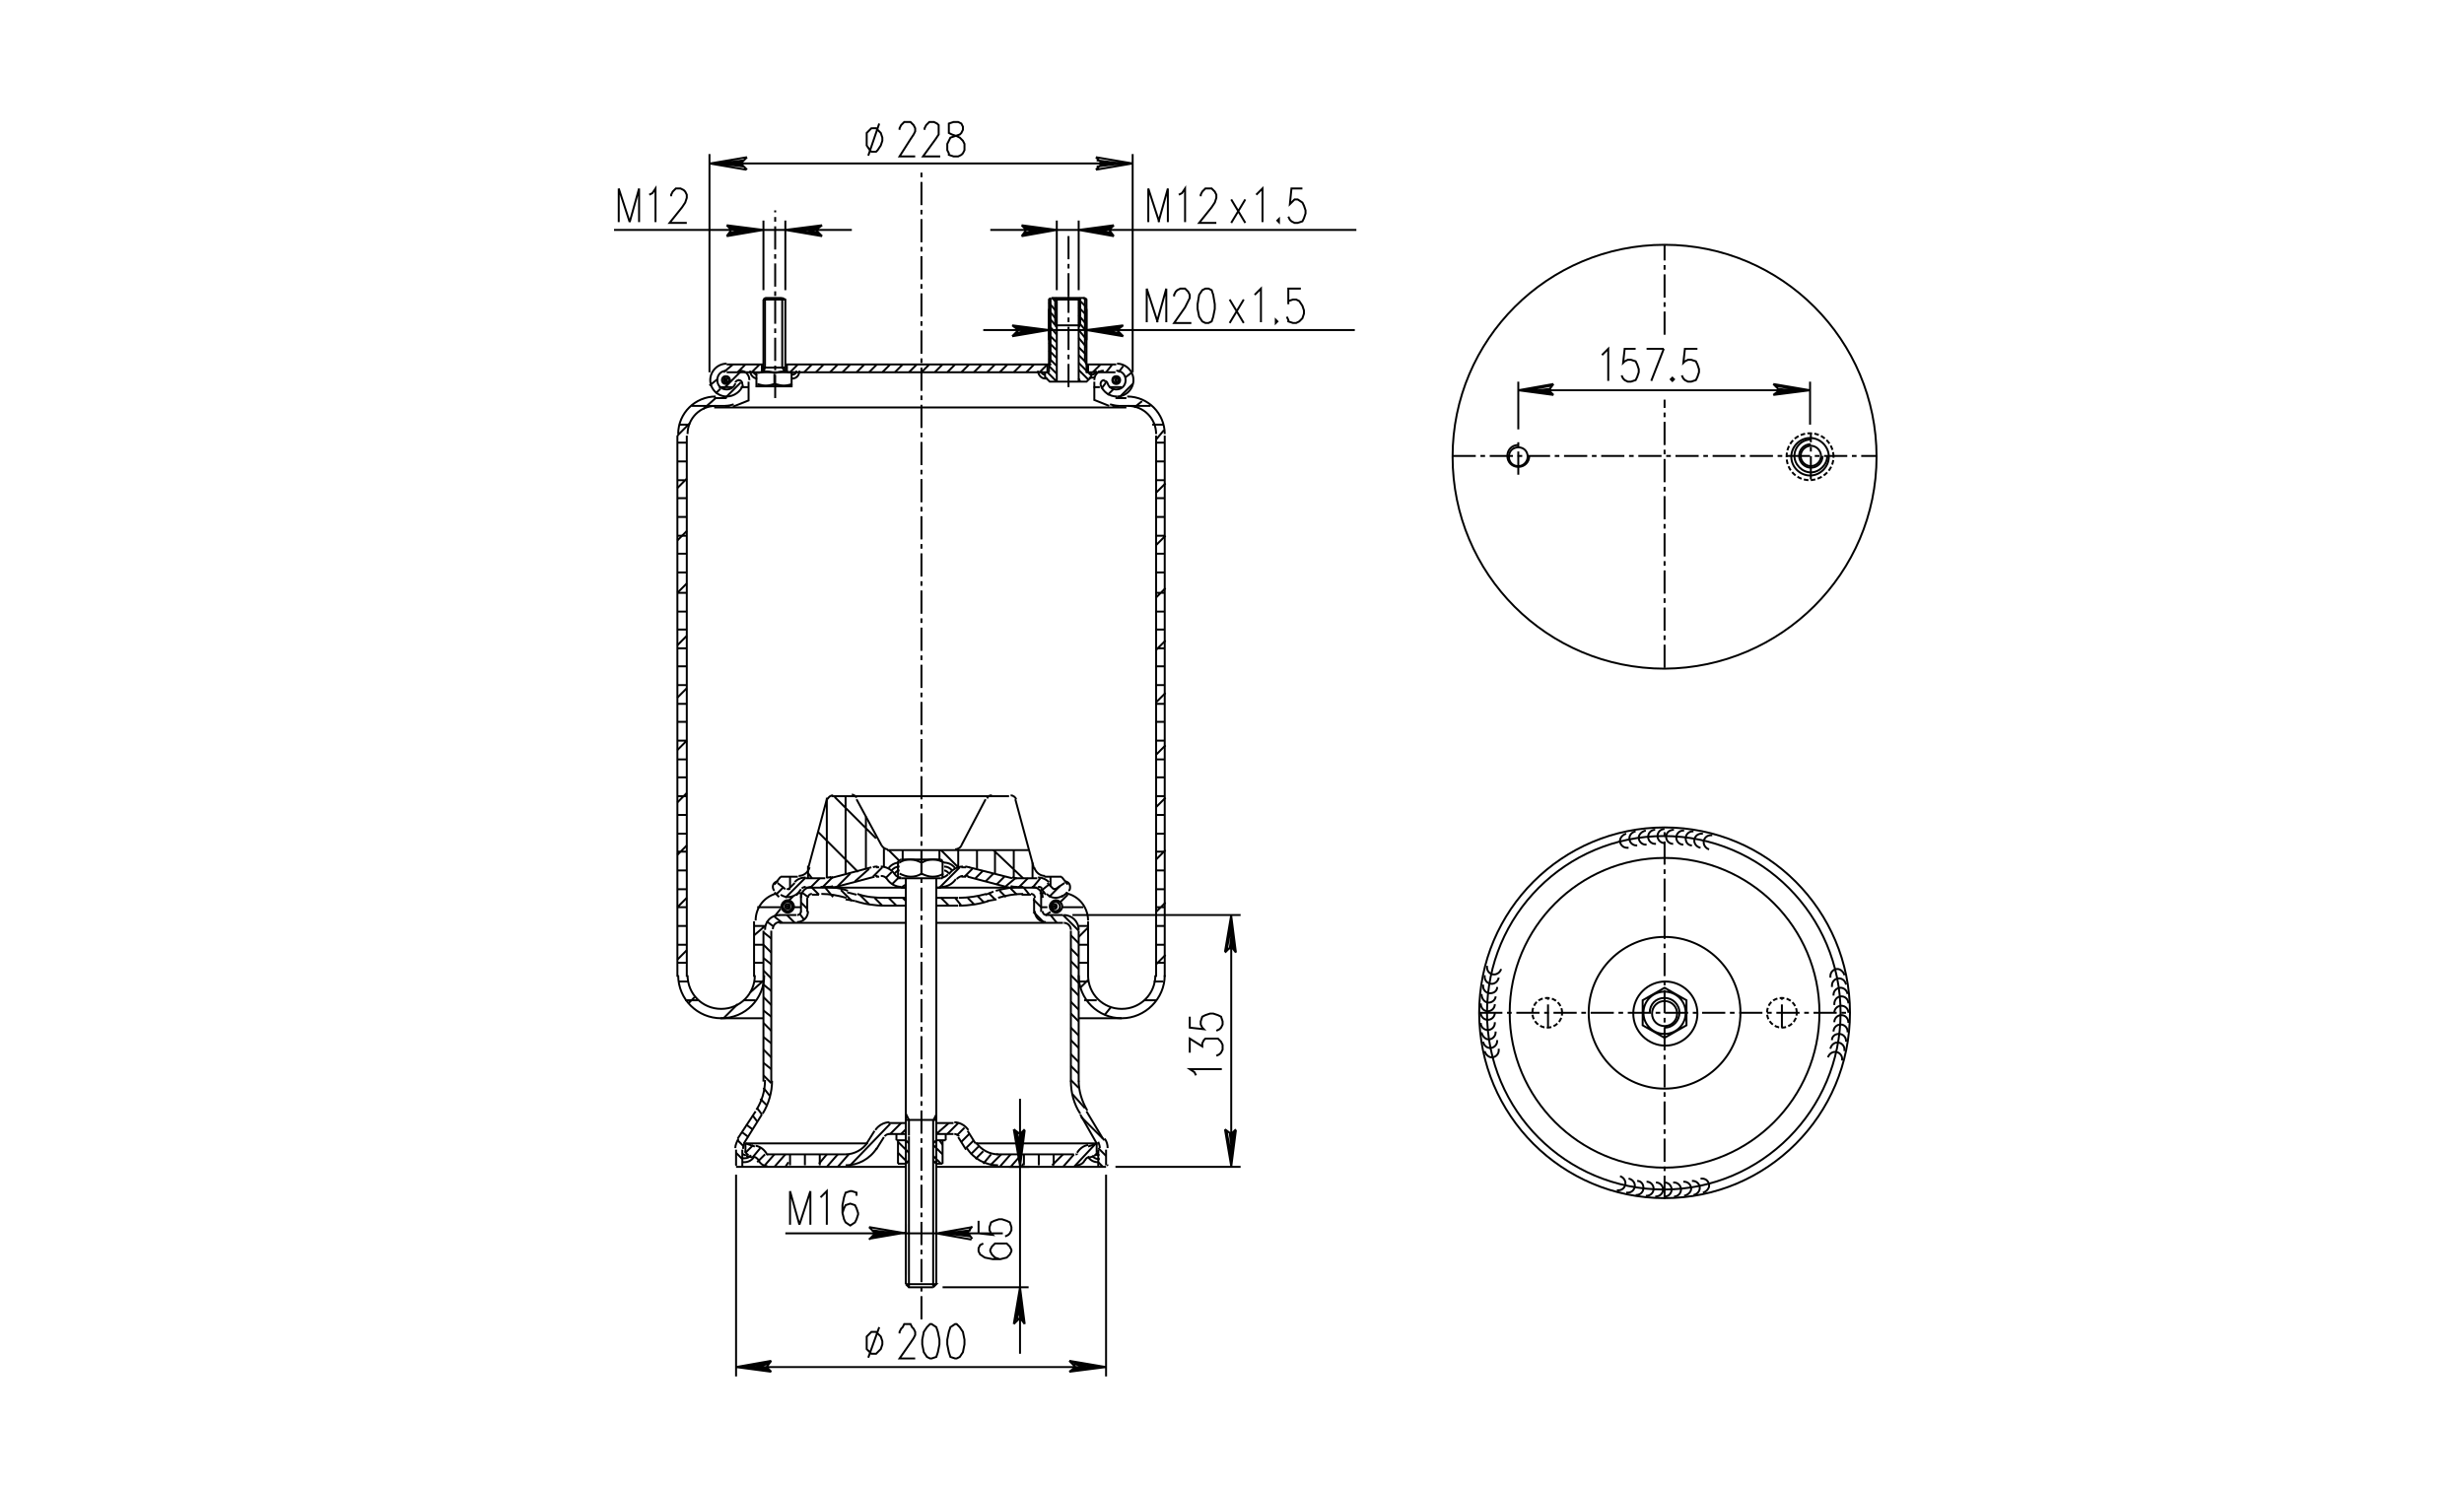 <?xml version="1.0" encoding="utf-8"?>
<!-- Generator: Adobe Illustrator 25.4.1, SVG Export Plug-In . SVG Version: 6.00 Build 0)  -->
<svg version="1.1" id="Livello_1" xmlns="http://www.w3.org/2000/svg" xmlns:xlink="http://www.w3.org/1999/xlink" x="0px" y="0px"
	 viewBox="0 0 315 190" style="enable-background:new 0 0 315 190;" xml:space="preserve">
<path style="fill:none;stroke:#000000;stroke-width:0.25;stroke-miterlimit:10;" d="M138.9,46.6h3.8 M117.8,46.6h16.6 M142.6,47.6
	h-3.8 M134.1,47.6h-16.4 M99,47.6h-6.1 M117.8,47.6H99 M92.9,46.6h4.7 M100.4,46.6h17.4"/>
<path style="fill:none;stroke:#000000;stroke-width:0.25;stroke-miterlimit:10;" d="M143.9,48.6c0-0.7-0.5-1.2-1.2-1.2 M92.9,47.4
	c-0.7,0-1.2,0.5-1.2,1.2 M142.8,50.7c1.2,0,2.1-1,2.1-2.1 M144.9,48.6c0-1.2-1-2.1-2.1-2.1 M90.8,48.6c0,1.2,1,2.1,2.1,2.1
	 M92.9,46.5c-1.2,0-2.1,1-2.1,2.1 M141.6,49c0.1,0.5,0.6,0.8,1.1,0.8c0.7,0,1.2-0.5,1.2-1.2 M141.6,49c-0.1-0.2-0.2-0.3-0.5-0.3
	 M91.7,48.6c0,0.7,0.5,1.2,1.2,1.2c0.5,0,1-0.3,1.1-0.8 M94.5,48.6c-0.2,0-0.4,0.1-0.5,0.3 M141.9,51.7c0.4,0.1,0.8,0.2,1.1,0.2
	 M92.7,51.9c0.4,0,0.8-0.1,1.1-0.2"/>
<line style="fill:none;stroke:#000000;stroke-width:0.25;stroke-miterlimit:10;" x1="142.6" y1="50.9" x2="144" y2="50.9"/>
<path style="fill:none;stroke:#000000;stroke-width:0.25;stroke-miterlimit:10;" d="M148.9,55.5c0-2.6-2.1-4.8-4.8-4.8"/>
<line style="fill:none;stroke:#000000;stroke-width:0.25;stroke-miterlimit:10;" x1="91.3" y1="50.9" x2="92.9" y2="50.9"/>
<path style="fill:none;stroke:#000000;stroke-width:0.25;stroke-miterlimit:10;" d="M91.5,50.7c-2.6,0-4.8,2.1-4.8,4.8 M141.1,47.4
	c-0.7,0-1.2,0.5-1.2,1.2 M95.8,48.6c0-0.7-0.5-1.2-1.2-1.2 M92.9,50.7c0.9,0,1.8-0.6,2.1-1.5 M94.9,49.2c0,0,0-0.1,0-0.1
	c0-0.3-0.2-0.5-0.5-0.5 M140.7,49.2c0.3,0.9,1.1,1.5,2.1,1.5 M141.2,48.6c-0.3,0-0.5,0.2-0.5,0.5c0,0,0,0.1,0,0.1"/>
<line style="fill:none;stroke:#000000;stroke-width:0.25;stroke-miterlimit:10;" x1="144" y1="52.1" x2="117.8" y2="52.1"/>
<path style="fill:none;stroke:#000000;stroke-width:0.25;stroke-miterlimit:10;" d="M147.8,55.5c0-2-1.6-3.6-3.6-3.6"/>
<line style="fill:none;stroke:#000000;stroke-width:0.25;stroke-miterlimit:10;" x1="117.8" y1="52.1" x2="91.3" y2="52.1"/>
<path style="fill:none;stroke:#000000;stroke-width:0.25;stroke-miterlimit:10;" d="M91.5,51.9c-2,0-3.6,1.6-3.6,3.6"/>
<path style="fill:none;stroke:#000000;stroke-width:0.25;stroke-miterlimit:10;" d="M86.6,124.9V55.7 M148.9,55.7v69.2"/>
<path style="fill:none;stroke:#000000;stroke-width:0.25;stroke-miterlimit:10;" d="M92.9,48.6c0-0.1-0.1-0.1-0.1-0.1
	s-0.1,0-0.1,0.1s0.1,0.1,0.1,0.1C92.9,48.7,92.9,48.7,92.9,48.6 M93.3,48.6c0-0.2-0.2-0.4-0.4-0.4s-0.4,0.2-0.4,0.4s0.2,0.4,0.4,0.4
	C93.1,49,93.3,48.8,93.3,48.6"/>
<path style="fill:none;stroke:#000000;stroke-width:0.25;stroke-miterlimit:10;" d="M95.7,48.8v2.4l-2,0.8 M141.8,51.9l-2-0.8
	 M139.9,48.8v2.4"/>
<path style="fill:none;stroke:#000000;stroke-width:0.25;stroke-miterlimit:10;" d="M142.9,48.6c0-0.1-0.1-0.1-0.1-0.1
	c-0.1,0-0.1,0-0.1,0.1s0.1,0.1,0.1,0.1C142.8,48.7,142.9,48.7,142.9,48.6 M143,48.6c0-0.1-0.1-0.2-0.2-0.2s-0.2,0.1-0.2,0.2
	s0.1,0.2,0.2,0.2C142.9,48.8,143,48.8,143,48.6 M143.2,48.6c0-0.3-0.2-0.5-0.5-0.5s-0.5,0.2-0.5,0.5c0,0.3,0.2,0.5,0.5,0.5
	S143.2,48.9,143.2,48.6 M143.1,48.6c0-0.2-0.2-0.4-0.4-0.4s-0.4,0.2-0.4,0.4s0.2,0.4,0.4,0.4C142.9,49,143.1,48.8,143.1,48.6
	 M93.3,48.6c0-0.3-0.2-0.5-0.5-0.5s-0.5,0.2-0.5,0.5c0,0.3,0.2,0.5,0.5,0.5S93.3,48.9,93.3,48.6 M93.2,48.6c0-0.1-0.1-0.2-0.2-0.2
	s-0.2,0.1-0.2,0.2s0.1,0.2,0.2,0.2C93.1,48.8,93.2,48.8,93.2,48.6"/>
<path style="fill:none;stroke:#000000;stroke-width:0.25;stroke-miterlimit:10;" d="M147.8,124.9V55.7 M87.8,55.7v69.2 M103,113.5
	h12.8"/>
<path style="fill:none;stroke:#000000;stroke-width:0.25;stroke-miterlimit:10;" d="M103.8,113.4c-0.8,0-1.4,0.6-1.4,1.4 M103,113.4
	c-0.2,0-0.4,0.1-0.5,0.2"/>
<line style="fill:none;stroke:#000000;stroke-width:0.25;stroke-miterlimit:10;" x1="119.7" y1="113.5" x2="132.6" y2="113.5"/>
<path style="fill:none;stroke:#000000;stroke-width:0.25;stroke-miterlimit:10;" d="M133.3,114.8c0-0.8-0.6-1.4-1.4-1.4
	 M133.2,113.6c-0.1-0.2-0.3-0.2-0.5-0.2 M130.8,113.4c-1.2,0-2.4,0.2-3.5,0.5"/>
<path style="fill:none;stroke:#000000;stroke-width:0.25;stroke-miterlimit:10;" d="M115.8,149.2H94.1 M141.4,149.2h-21.7"/>
<path style="fill:none;stroke:#000000;stroke-width:0.25;stroke-miterlimit:10;" d="M123.6,146.8c0.9,1.4,2.4,2.2,4,2.2"/>
<line style="fill:none;stroke:#000000;stroke-width:0.25;stroke-miterlimit:10;" x1="97.6" y1="138.3" x2="97.6" y2="119"/>
<path style="fill:none;stroke:#000000;stroke-width:0.25;stroke-miterlimit:10;" d="M96.7,141.9c0.7-1.1,1.1-2.4,1.1-3.8"/>
<line style="fill:none;stroke:#000000;stroke-width:0.25;stroke-miterlimit:10;" x1="137.9" y1="119" x2="137.9" y2="138.3"/>
<path style="fill:none;stroke:#000000;stroke-width:0.25;stroke-miterlimit:10;" d="M137.9,138.2c0,1.3,0.4,2.6,1.1,3.8"/>
<line style="fill:none;stroke:#000000;stroke-width:0.25;stroke-miterlimit:10;" x1="94.1" y1="149" x2="94.1" y2="147"/>
<path style="fill:none;stroke:#000000;stroke-width:0.25;stroke-miterlimit:10;" d="M94.1,148.9c0,0.1,0.1,0.1,0.1,0.1"/>
<line style="fill:none;stroke:#000000;stroke-width:0.25;stroke-miterlimit:10;" x1="141.4" y1="147" x2="141.4" y2="149"/>
<path style="fill:none;stroke:#000000;stroke-width:0.25;stroke-miterlimit:10;" d="M141.5,149c0.1,0,0.1-0.1,0.1-0.1"/>
<line style="fill:none;stroke:#000000;stroke-width:0.25;stroke-miterlimit:10;" x1="133.7" y1="117" x2="135.9" y2="117"/>
<path style="fill:none;stroke:#000000;stroke-width:0.25;stroke-miterlimit:10;" d="M137.9,118.9c0-1.1-0.9-1.9-1.9-1.9"/>
<line style="fill:none;stroke:#000000;stroke-width:0.25;stroke-miterlimit:10;" x1="99.6" y1="117" x2="101.8" y2="117"/>
<path style="fill:none;stroke:#000000;stroke-width:0.25;stroke-miterlimit:10;" d="M99.7,117c-1.1,0-1.9,0.8-1.9,1.9"/>
<line style="fill:none;stroke:#000000;stroke-width:0.25;stroke-miterlimit:10;" x1="133.1" y1="114.2" x2="133.1" y2="116.6"/>
<path style="fill:none;stroke:#000000;stroke-width:0.25;stroke-miterlimit:10;" d="M133.3,116.5c0,0.3,0.2,0.5,0.5,0.5"/>
<line style="fill:none;stroke:#000000;stroke-width:0.25;stroke-miterlimit:10;" x1="102.4" y1="116.6" x2="102.4" y2="114.2"/>
<path style="fill:none;stroke:#000000;stroke-width:0.25;stroke-miterlimit:10;" d="M101.9,117c0.3,0,0.5-0.2,0.5-0.5"/>
<line style="fill:none;stroke:#000000;stroke-width:0.25;stroke-miterlimit:10;" x1="113" y1="114.8" x2="115.8" y2="114.8"/>
<path style="fill:none;stroke:#000000;stroke-width:0.25;stroke-miterlimit:10;" d="M109.6,114.3c1.1,0.4,2.3,0.5,3.5,0.5"/>
<path style="fill:none;stroke:#000000;stroke-width:0.25;stroke-miterlimit:10;" d="M119.7,114.8h2.8 M126,114.4l1-0.4"/>
<path style="fill:none;stroke:#000000;stroke-width:0.25;stroke-miterlimit:10;" d="M122.6,114.8c1.2,0,2.4-0.2,3.5-0.5"/>
<line style="fill:none;stroke:#000000;stroke-width:0.25;stroke-miterlimit:10;" x1="108.3" y1="114.1" x2="109.5" y2="114.4"/>
<path style="fill:none;stroke:#000000;stroke-width:0.25;stroke-miterlimit:10;" d="M108.4,113.9c-1.1-0.4-2.3-0.5-3.5-0.5"/>
<line style="fill:none;stroke:#000000;stroke-width:0.25;stroke-miterlimit:10;" x1="140.2" y1="146.2" x2="140.2" y2="147.4"/>
<path style="fill:none;stroke:#000000;stroke-width:0.25;stroke-miterlimit:10;" d="M140,147.7c0.2-0.1,0.4-0.2,0.4-0.5"/>
<line style="fill:none;stroke:#000000;stroke-width:0.25;stroke-miterlimit:10;" x1="94.3" y1="145.6" x2="96.6" y2="142.1"/>
<path style="fill:none;stroke:#000000;stroke-width:0.25;stroke-miterlimit:10;" d="M94.4,145.6c-0.2,0.4-0.4,0.8-0.4,1.2"/>
<line style="fill:none;stroke:#000000;stroke-width:0.25;stroke-miterlimit:10;" x1="138.9" y1="142.1" x2="141" y2="145.6"/>
<path style="fill:none;stroke:#000000;stroke-width:0.25;stroke-miterlimit:10;" d="M141.6,146.8c0-0.4-0.1-0.9-0.4-1.2"/>
<line style="fill:none;stroke:#000000;stroke-width:0.25;stroke-miterlimit:10;" x1="94.9" y1="149.2" x2="94.9" y2="147"/>
<path style="fill:none;stroke:#000000;stroke-width:0.25;stroke-miterlimit:10;" d="M95.2,146.1c-0.1,0.2-0.2,0.5-0.2,0.8"/>
<line style="fill:none;stroke:#000000;stroke-width:0.25;stroke-miterlimit:10;" x1="95.1" y1="146.2" x2="97.4" y2="142.5"/>
<path style="fill:none;stroke:#000000;stroke-width:0.25;stroke-miterlimit:10;" d="M97.5,142.4c0.8-1.3,1.2-2.8,1.2-4.2"/>
<path style="fill:none;stroke:#000000;stroke-width:0.25;stroke-miterlimit:10;" d="M98.6,138.3V119 M99.6,118h16.2"/>
<path style="fill:none;stroke:#000000;stroke-width:0.25;stroke-miterlimit:10;" d="M99.7,117.9c-0.5,0-0.9,0.4-0.9,0.9"/>
<line style="fill:none;stroke:#000000;stroke-width:0.25;stroke-miterlimit:10;" x1="103.2" y1="116.6" x2="103.2" y2="114.8"/>
<path style="fill:none;stroke:#000000;stroke-width:0.25;stroke-miterlimit:10;" d="M101.9,117.9c0.8,0,1.4-0.6,1.4-1.4"/>
<line style="fill:none;stroke:#000000;stroke-width:0.25;stroke-miterlimit:10;" x1="103.8" y1="114.4" x2="104.7" y2="114.4"/>
<path style="fill:none;stroke:#000000;stroke-width:0.25;stroke-miterlimit:10;" d="M103.8,114.3c-0.3,0-0.5,0.2-0.5,0.5
	 M108.2,114.8c-1.1-0.3-2.1-0.5-3.2-0.5"/>
<line style="fill:none;stroke:#000000;stroke-width:0.25;stroke-miterlimit:10;" x1="108.1" y1="115" x2="109.3" y2="115.2"/>
<path style="fill:none;stroke:#000000;stroke-width:0.25;stroke-miterlimit:10;" d="M109.3,115.2c1.2,0.4,2.5,0.6,3.8,0.6"/>
<path style="fill:none;stroke:#000000;stroke-width:0.25;stroke-miterlimit:10;" d="M113,115.8h2.8 M119.7,115.8h2.8"/>
<path style="fill:none;stroke:#000000;stroke-width:0.25;stroke-miterlimit:10;" d="M122.6,115.8c1.3,0,2.6-0.2,3.8-0.6"/>
<line style="fill:none;stroke:#000000;stroke-width:0.25;stroke-miterlimit:10;" x1="126.2" y1="115.2" x2="127.4" y2="115"/>
<path style="fill:none;stroke:#000000;stroke-width:0.25;stroke-miterlimit:10;" d="M130.8,114.3c-1.1,0-2.2,0.2-3.2,0.5"/>
<line style="fill:none;stroke:#000000;stroke-width:0.25;stroke-miterlimit:10;" x1="130.6" y1="114.4" x2="131.8" y2="114.4"/>
<path style="fill:none;stroke:#000000;stroke-width:0.25;stroke-miterlimit:10;" d="M132.3,114.8c0-0.3-0.2-0.5-0.5-0.5"/>
<path style="fill:none;stroke:#000000;stroke-width:0.25;stroke-miterlimit:10;" d="M132.2,114.8v1.8 M119.7,118h16.2"/>
<path style="fill:none;stroke:#000000;stroke-width:0.25;stroke-miterlimit:10;" d="M132.3,116.5c0,0.8,0.6,1.4,1.4,1.4
	 M136.9,118.9c0-0.5-0.4-0.9-0.9-0.9"/>
<line style="fill:none;stroke:#000000;stroke-width:0.25;stroke-miterlimit:10;" x1="136.9" y1="119" x2="136.9" y2="138.3"/>
<path style="fill:none;stroke:#000000;stroke-width:0.25;stroke-miterlimit:10;" d="M136.9,138.2c0,1.5,0.4,3,1.2,4.2"/>
<line style="fill:none;stroke:#000000;stroke-width:0.25;stroke-miterlimit:10;" x1="138.1" y1="142.5" x2="140.2" y2="146.2"/>
<path style="fill:none;stroke:#000000;stroke-width:0.25;stroke-miterlimit:10;" d="M140.6,146.8c0-0.3-0.1-0.5-0.2-0.8"/>
<path style="fill:none;stroke:#000000;stroke-width:0.25;stroke-miterlimit:10;" d="M140.4,147v2.2 M95.3,147.4v-1.2"/>
<path style="fill:none;stroke:#000000;stroke-width:0.25;stroke-miterlimit:10;" d="M95.3,147.2c0,0.2,0.2,0.4,0.4,0.5"/>
<path style="fill:none;stroke:#000000;stroke-width:0.25;stroke-miterlimit:10;" d="M96.2,148l-0.8-0.2 M139.9,147.8l-0.6,0.2"/>
<path style="fill:none;stroke:#000000;stroke-width:0.25;stroke-miterlimit:10;" d="M139.3,147.9c-0.3,0.1-0.5,0.2-0.6,0.5
	 M137.6,149c0.4,0,0.9-0.2,1.1-0.7"/>
<line style="fill:none;stroke:#000000;stroke-width:0.25;stroke-miterlimit:10;" x1="121.9" y1="145" x2="119.7" y2="145"/>
<path style="fill:none;stroke:#000000;stroke-width:0.25;stroke-miterlimit:10;" d="M122.6,145.3c-0.1-0.2-0.4-0.3-0.6-0.3"/>
<line style="fill:none;stroke:#000000;stroke-width:0.25;stroke-miterlimit:10;" x1="115.8" y1="145" x2="113.6" y2="145"/>
<path style="fill:none;stroke:#000000;stroke-width:0.25;stroke-miterlimit:10;" d="M113.7,145c-0.2,0-0.5,0.1-0.6,0.3"/>
<path style="fill:none;stroke:#000000;stroke-width:0.25;stroke-miterlimit:10;" d="M95.3,146.2l1.2,0.4 M127.4,147.6h9.9 M98,147.6
	h10.1 M113.6,143.6h2.2 M119.7,143.6h2.2 M139.1,146.6l1.2-0.4"/>
<path style="fill:none;stroke:#000000;stroke-width:0.25;stroke-miterlimit:10;" d="M139.1,146.4c-0.6,0.1-1.1,0.5-1.4,1
	 M137.5,147.6c0.1,0,0.2,0,0.2-0.1"/>
<path style="fill:none;stroke:#000000;stroke-width:0.25;stroke-miterlimit:10;stroke-dasharray:2.967,0.594,0.594,0.594,0.594,0.594;" d="
	M130.9,147.6v1.4 M104.8,147.6v1.4 M101,147.6v1.4 M134.7,147.6v1.4"/>
<path style="fill:none;stroke:#000000;stroke-width:0.25;stroke-miterlimit:10;stroke-dasharray:2.967,0.594,0.594,0.594;" d="
	M132.8,147.6v1.4 M102.9,147.6v1.4"/>
<line style="fill:none;stroke:#000000;stroke-width:0.25;stroke-miterlimit:10;" x1="96.4" y1="124.9" x2="96.4" y2="117.8"/>
<path style="fill:none;stroke:#000000;stroke-width:0.25;stroke-miterlimit:10;" d="M99.5,114.2c-1.7,0.3-2.9,1.8-2.9,3.5
	 M87.9,124.7c0,2.4,1.9,4.3,4.3,4.3s4.3-1.9,4.3-4.3 M86.7,124.7c0,3.1,2.5,5.5,5.5,5.5c3.1,0,5.5-2.5,5.5-5.5"/>
<line style="fill:none;stroke:#000000;stroke-width:0.25;stroke-miterlimit:10;" x1="139.1" y1="117.8" x2="139.1" y2="124.9"/>
<path style="fill:none;stroke:#000000;stroke-width:0.25;stroke-miterlimit:10;" d="M137.9,124.7c0,3.1,2.5,5.5,5.5,5.5
	s5.5-2.5,5.5-5.5 M139.1,124.7c0,2.4,1.9,4.3,4.3,4.3s4.3-1.9,4.3-4.3"/>
<line style="fill:none;stroke:#000000;stroke-width:0.25;stroke-miterlimit:10;" x1="112.4" y1="110.9" x2="112" y2="110.9"/>
<path style="fill:none;stroke:#000000;stroke-width:0.25;stroke-miterlimit:10;" d="M112.2,110.8c-0.2,0-0.4,0-0.6,0.1"/>
<path style="fill:none;stroke:#000000;stroke-width:0.25;stroke-miterlimit:10;" d="M123.5,110.9h-0.6 M99.4,112.9L99.4,112.9"/>
<path style="fill:none;stroke:#000000;stroke-width:0.25;stroke-miterlimit:10;" d="M99.5,112.7c-0.4,0-0.7,0.3-0.7,0.7
	c0,0.2,0.1,0.4,0.2,0.5"/>
<line style="fill:none;stroke:#000000;stroke-width:0.25;stroke-miterlimit:10;" x1="136.1" y1="112.9" x2="136.1" y2="112.9"/>
<path style="fill:none;stroke:#000000;stroke-width:0.25;stroke-miterlimit:10;" d="M136.6,113.9c0.2-0.1,0.2-0.3,0.2-0.5
	c0-0.4-0.3-0.7-0.7-0.7"/>
<line style="fill:none;stroke:#000000;stroke-width:0.25;stroke-miterlimit:10;" x1="105.5" y1="112.3" x2="103" y2="112.3"/>
<path style="fill:none;stroke:#000000;stroke-width:0.25;stroke-miterlimit:10;" d="M105.7,112.2c0.2,0,0.4,0,0.6-0.1"/>
<path style="fill:none;stroke:#000000;stroke-width:0.25;stroke-miterlimit:10;" d="M132.6,112.3h-2.8 M136.1,112.9l-1.2,0.8"/>
<path style="fill:none;stroke:#000000;stroke-width:0.25;stroke-miterlimit:10;" d="M134.7,113.6c0,0,0.1,0.1,0.1,0.1
	c0.1,0,0.1,0,0.2-0.1"/>
<line style="fill:none;stroke:#000000;stroke-width:0.25;stroke-miterlimit:10;" x1="134.7" y1="113.7" x2="133.9" y2="112.9"/>
<path style="fill:none;stroke:#000000;stroke-width:0.25;stroke-miterlimit:10;" d="M134.1,112.8c-0.4-0.4-0.9-0.6-1.4-0.6"/>
<path style="fill:none;stroke:#000000;stroke-width:0.25;stroke-miterlimit:10;" d="M100.4,113.7l-1-0.8 M101.6,112.9l-0.8,0.8"/>
<path style="fill:none;stroke:#000000;stroke-width:0.25;stroke-miterlimit:10;" d="M103,112.2c-0.5,0-1.1,0.2-1.4,0.6 M100.6,113.6
	c0.1,0.1,0.1,0.1,0.2,0.1c0.1,0,0.1,0,0.2-0.1"/>
<path style="fill:none;stroke:#000000;stroke-width:0.25;stroke-miterlimit:10;" d="M117.8,112.3h-2.6 M120.3,112.3h-2.6
	 M119.7,112.3v1.2 M115.8,112.3v1.2 M129.4,112.3l-5.5-1.4"/>
<path style="fill:none;stroke:#000000;stroke-width:0.25;stroke-miterlimit:10;" d="M124,110.9c-0.2,0-0.4-0.1-0.6-0.1 M129.4,112.2
	c0.2,0,0.4,0.1,0.6,0.1"/>
<line style="fill:none;stroke:#000000;stroke-width:0.25;stroke-miterlimit:10;" x1="111.4" y1="110.9" x2="106.1" y2="112.3"/>
<path style="fill:none;stroke:#000000;stroke-width:0.25;stroke-miterlimit:10;" d="M129.2,113.3c0.3,0.1,0.6,0.1,0.8,0.1"/>
<line style="fill:none;stroke:#000000;stroke-width:0.25;stroke-miterlimit:10;" x1="123.7" y1="112.1" x2="129" y2="113.5"/>
<path style="fill:none;stroke:#000000;stroke-width:0.25;stroke-miterlimit:10;" d="M123.8,112c-0.1,0-0.2,0-0.3,0"/>
<path style="fill:none;stroke:#000000;stroke-width:0.25;stroke-miterlimit:10;" d="M122.9,112.1h0.6 M115.2,113.5h0.6 M119.7,113.5
	h0.6 M112,112.1h0.4"/>
<path style="fill:none;stroke:#000000;stroke-width:0.25;stroke-miterlimit:10;" d="M112.2,112c-0.1,0-0.2,0-0.3,0"/>
<line style="fill:none;stroke:#000000;stroke-width:0.25;stroke-miterlimit:10;" x1="106.5" y1="113.5" x2="111.8" y2="112.1"/>
<path style="fill:none;stroke:#000000;stroke-width:0.25;stroke-miterlimit:10;" d="M105.7,113.4c0.3,0,0.6,0,0.8-0.1"/>
<path style="fill:none;stroke:#000000;stroke-width:0.25;stroke-miterlimit:10;" d="M120.5,112.3v-2.2 M114.8,112.3v-2.2
	 M120.3,109.9h-5.1 M117.8,110.5v1.4 M119.7,145.2v-32.9 M119.7,164.2v-18.9 M115.8,164.2v-18.9 M115.8,112.3v32.9"/>
<path style="fill:none;stroke:#000000;stroke-width:0.25;stroke-miterlimit:10;" d="M121.3,111.7c-0.1-0.2-0.4-0.4-0.6-0.4
	 M115,111.3c-0.3,0-0.5,0.2-0.6,0.4 M121.7,111.3c-0.2-0.3-0.6-0.5-1-0.5 M115,110.8c-0.4,0-0.8,0.2-1,0.5 M122.1,111
	c-0.3-0.4-0.8-0.7-1.4-0.7 M115,110.3c-0.6,0-1.1,0.3-1.4,0.7"/>
<path style="fill:none;stroke:#000000;stroke-width:0.25;stroke-miterlimit:10;" d="M119.3,164.6h-3.2 M119.7,143.2h-3.9"/>
<path style="fill:none;stroke:#000000;stroke-width:0.25;stroke-miterlimit:10;" d="M119.3,143.2v2v19.3 M116.2,145.2v-2
	 M116.2,164.6v-19.3"/>
<path style="fill:none;stroke:#000000;stroke-width:0.25;stroke-miterlimit:10;" d="M116.2,164.6l-0.4-0.4 M119.3,164.6l0.4-0.4
	h-3.9"/>
<path style="fill:none;stroke:#000000;stroke-width:0.25;stroke-miterlimit:10;" d="M119.7,142.5l-0.4,0.8 M116.2,143.2l-0.4-0.8"/>
<line style="fill:none;stroke:#000000;stroke-width:0.25;stroke-miterlimit:10;" x1="106.3" y1="101.8" x2="117.8" y2="101.8"/>
<path style="fill:none;stroke:#000000;stroke-width:0.25;stroke-miterlimit:10;" d="M109.5,102c-0.1-0.2-0.4-0.4-0.6-0.4"/>
<line style="fill:none;stroke:#000000;stroke-width:0.25;stroke-miterlimit:10;" x1="117.8" y1="101.8" x2="129" y2="101.8"/>
<path style="fill:none;stroke:#000000;stroke-width:0.25;stroke-miterlimit:10;" d="M126.8,101.7c-0.3,0-0.5,0.1-0.6,0.4
	 M106.5,101.7c-0.3,0-0.6,0.2-0.7,0.5 M129.9,102.2c-0.1-0.3-0.4-0.5-0.7-0.5"/>
<line style="fill:none;stroke:#000000;stroke-width:0.25;stroke-miterlimit:10;" x1="103.3" y1="111.1" x2="105.7" y2="102.2"/>
<path style="fill:none;stroke:#000000;stroke-width:0.25;stroke-miterlimit:10;" d="M102.1,112c0.6,0,1.2-0.4,1.4-1.1"/>
<line style="fill:none;stroke:#000000;stroke-width:0.25;stroke-miterlimit:10;" x1="129.8" y1="102.2" x2="132.2" y2="111.1"/>
<path style="fill:none;stroke:#000000;stroke-width:0.25;stroke-miterlimit:10;" d="M132.2,110.9c0.2,0.6,0.7,1.1,1.4,1.1"/>
<path style="fill:none;stroke:#000000;stroke-width:0.25;stroke-miterlimit:10;" d="M113.4,108.7h18.1 M109.5,102.2l3.2,5.9"/>
<path style="fill:none;stroke:#000000;stroke-width:0.25;stroke-miterlimit:10;" d="M112.7,108.1c0.2,0.3,0.5,0.5,0.8,0.5"/>
<line style="fill:none;stroke:#000000;stroke-width:0.25;stroke-miterlimit:10;" x1="122.9" y1="108.1" x2="126" y2="102.2"/>
<path style="fill:none;stroke:#000000;stroke-width:0.25;stroke-miterlimit:10;" d="M122.1,108.6c0.3,0,0.7-0.2,0.8-0.5"/>
<path style="fill:none;stroke:#000000;stroke-width:0.25;stroke-miterlimit:10;" d="M119.7,143.6v1.4 M115.8,143.6v1.4 M120.5,145.8
	v3 M114.8,145.8v3 M115.8,148.8h-1 M120.5,148.8h-0.8 M119.7,145.8l-0.4,0.4 M115.8,148.8l0.4-0.4 M115.8,145.8l0.4,0.4
	 M119.7,148.8l-0.4-0.4"/>
<line style="fill:none;stroke:#000000;stroke-width:0.25;stroke-miterlimit:10;stroke-dasharray:2.967,0.594,0.594,0.594;" x1="212.8" y1="153.3" x2="212.8" y2="105.8"/>
<path style="fill:none;stroke:#000000;stroke-width:0.25;stroke-miterlimit:10;" d="M236.5,129.5c0-13.1-10.6-23.7-23.7-23.7
	c-13.1,0-23.7,10.6-23.7,23.7s10.6,23.7,23.7,23.7C225.9,153.2,236.5,142.6,236.5,129.5"/>
<line style="fill:none;stroke:#000000;stroke-width:0.25;stroke-miterlimit:10;stroke-dasharray:2.967,0.594,0.594,0.594;" x1="189.1" y1="129.5" x2="236.6" y2="129.5"/>
<path style="fill:none;stroke:#000000;stroke-width:0.25;stroke-miterlimit:10;" d="M235.3,129.5c0-12.4-10.1-22.6-22.6-22.6
	s-22.6,10.1-22.6,22.6s10.1,22.6,22.6,22.6C225.2,152.1,235.3,141.9,235.3,129.5 M214.4,129.6c0-0.9-0.7-1.6-1.6-1.6
	s-1.6,0.7-1.6,1.6s0.7,1.6,1.6,1.6S214.4,130.5,214.4,129.6"/>
<path style="fill:none;stroke:#000000;stroke-width:0.25;stroke-miterlimit:10;" d="M212.8,131.4c1.1,0,1.9-0.9,1.9-1.9
	c0-1.1-0.9-1.9-1.9-1.9c-1.1,0-1.9,0.8-1.9,1.9"/>
<path style="fill:none;stroke:#000000;stroke-width:0.25;stroke-miterlimit:10;" d="M210,131.1l2.8,1.6l2.8-1.6v-3.2l-2.8-1.6
	l-2.8,1.6V131.1z M215.5,129.5c0-1.5-1.2-2.7-2.7-2.7s-2.7,1.2-2.7,2.7c0,1.5,1.2,2.7,2.7,2.7C214.3,132.2,215.5,131,215.5,129.5
	 M239.9,58.4c0-14.9-12.1-27.1-27.1-27.1c-14.9,0-27.1,12.1-27.1,27.1s12.1,27.1,27.1,27.1C227.7,85.4,239.9,73.3,239.9,58.4"/>
<line style="fill:none;stroke:#000000;stroke-width:0.25;stroke-miterlimit:10;stroke-dasharray:2.967,0.594,0.594,0.594;" x1="185.7" y1="58.3" x2="239.9" y2="58.3"/>
<path style="fill:none;stroke:#000000;stroke-width:0.25;stroke-miterlimit:10;" d="M120.7,110.3c-0.4-0.2-0.9-0.4-1.4-0.4
	c-0.5,0-1,0.1-1.4,0.4 M117.8,110.3c-0.4-0.2-0.9-0.4-1.4-0.4c-0.5,0-1,0.1-1.4,0.4 M115,111.7c0.4,0.2,0.9,0.4,1.4,0.4
	c0.5,0,1-0.1,1.4-0.4 M117.8,111.7c0.4,0.2,0.9,0.4,1.4,0.4c0.5,0,1-0.1,1.4-0.4"/>
<path style="fill:none;stroke:#000000;stroke-width:0.25;stroke-miterlimit:10;" d="M90.7,49.3l1-0.8 M92.5,47.6l1.2-1 M91.5,50.3
	l0.6-0.6 M94.3,47.6l1-1 M92.7,50.9l2-2 M96.1,47.6l1-1 M101,47.6l1-1 M102.8,47.6l1-1 M104.3,47.6l1-1 M106.1,47.6l1-1 M107.7,47.6
	l1-1 M109.5,47.6l1-1 M111.1,47.6l1-1 M112.8,47.6l1-1 M122.9,47.6l1-1 M124.5,47.6l1-1 M126.2,47.6l1-1 M127.8,47.6l1-1
	 M129.6,47.6l1-1 M131.2,47.6l1-1 M132.9,47.6l1-1 M139.7,47.6l1-1 M141.4,47.6l0.8-1 M140.8,49.7l0.6-0.8 M143,47.6l0.6-0.8
	 M141.6,50.5l0.8-0.8 M143.8,48.3l0.8-0.6 M143.2,50.7l1.6-1.6 M101,113.5v-1.4 M103.3,112.3v-1.6 M105.7,112.3V102 M108.1,111.7
	v-9.9 M110.7,111.1v-6.7 M113,110.9v-2.4 M115.4,109.9v-1.2 M117.8,109.9v-1.2 M120.1,109.9v-1.2 M122.5,110.9v-2.2 M124.9,111.1
	v-2.4 M127.2,111.7v-3 M129.6,112.3v-3.6 M132,112.3v-2 M134.3,113.3v-1.2 M103.8,112.3l-0.6-0.8 M109.7,111.5l-5.1-5.1 M112,107.2
	l-5.3-5.3 M115,110.1l-1.4-1.4 M122.5,110.9l-2.2-2.2 M130.8,112.3l-3.8-3.6 M120.1,113.5l2.6-2.6 M123.3,112.1l1-1 M124.7,112.3
	l1-1 M126,112.7l1-1 M127.4,113.1l1-1 M128.6,113.3l1.2-1 M130.2,113.5l1.2-1.2 M132,113.5l1-1.2 M133.1,113.9l1-0.8 M134.1,114.7
	l1.4-1.4 M99.4,114.2l0.8-0.8 M100.4,114.8l2.6-2.6 M103.6,113.5l1.2-1.2 M105.1,113.5l1.4-1.4 M107.1,113.3l1.6-1.6 M109.3,112.7
	l1.8-1.6 M111.6,112.1l1.2-1.2 M113.2,112.3l0.8-0.8 M114,113.1l0.8-0.8 M115.2,113.5l0.6-0.4 M94.9,148.2l-0.8-0.8 M95.1,146.6
	l-0.8-0.8 M95.7,145.4l-0.8-0.6 M96.2,144.4l-0.8-0.6 M96.8,143.4l-0.6-0.8 M97.4,142.5l-0.6-0.8 M98,141.3l-0.8-0.8 M98.4,140.1
	l-0.8-1 M98.6,138.5l-1-1 M98.6,136.7l-1-0.8 M98.6,135.2l-1-1 M98.6,133.4l-1-0.8 M98.6,131.8l-1-1 M98.6,130l-1-0.8 M98.6,128.5
	l-1-1 M98.6,126.7l-1-0.8 M98.6,125.1l-1-1 M98.6,123.3l-1-0.8 M98.6,121.8l-1-1 M98.6,120l-1-0.8 M98.8,118.4l-0.8-0.6 M100,118
	l-1-0.8 M101.6,118l-1-1 M102.8,117.6l-0.6-0.8 M103.2,116.2l-0.8-0.8 M103.3,114.7l-0.8-0.6 M104.7,114.4l-1-1 M141,149.2l-0.6-0.6
	 M106.5,114.7l-1-1.2 M141.4,147.8l-1-1 M108.9,115.2l-1.4-1.4 M141.2,145.8l-3-3 M111.1,115.6l-1.2-1.2 M138.7,141.7l-1.6-1.8
	 M112.8,115.8l-1-1 M137.9,139.1l-1-1 M114.6,115.8l-1-1 M137.9,137.3l-1-1 M115.8,115.2l-0.4-0.4 M137.9,135.8l-1-1 M137.9,134
	l-1-1 M119.7,115.8L119.7,115.8 M137.9,132.4l-1-1 M121.3,115.8l-1-1 M137.9,130.6l-1-1 M122.9,115.8l-0.8-1 M137.9,129.1l-1-1
	 M124.5,115.6l-0.8-0.8 M137.9,127.3l-1-1 M125.8,115.4l-0.8-0.8 M137.9,125.7l-1-1 M127.2,115l-0.8-0.8 M137.9,123.9l-1-1
	 M128.6,114.7l-0.8-0.8 M137.9,122.3l-1-1 M133.5,118l-1.4-1.4 M130,114.4l-0.8-0.8 M137.9,120.6l-1-1 M135.1,118l-0.8-1
	 M131.6,114.4l-0.8-1 M133.1,116l-1-1"/>
<path style="fill:none;stroke:#000000;stroke-width:0.25;stroke-miterlimit:10;" d="M119.7,114.8v1 M115.8,114.8v1"/>
<path style="fill:none;stroke:#000000;stroke-width:0.25;stroke-miterlimit:10;" d="M121.1,145l1.4-1.4 M122.3,145.2l1-1 M122.9,146
	l1-1 M123.5,146.8l1-1 M124.1,147.6l1-1 M124.7,148.2l1-1 M125.7,148.8l1-1.2 M126.6,149l1.4-1.4 M127.8,149.2l1.4-1.6 M129.2,149.2
	l1.4-1.6 M130.6,149.2l0.2-0.4 M134.5,149l1.4-1.4 M135.9,149.2l1.4-1.6 M137.3,149.2l2.8-3 M139.9,147.8l0.4-0.4 M95.3,147.4l1-1
	 M96.2,148l1-1.2 M96.8,148.6l1-1 M97.6,149.2l1.4-1.6 M99,149.2l1.4-1.6 M100.4,149.2l0.4-0.6 M104.7,148.8l1-1.2 M105.7,149.2
	l1.4-1.6 M107.1,149.2l1.4-1.6 M108.5,149.2l5.3-5.5 M113.8,145l1.4-1.4 M119.7,145l1.6-1.4 M115.2,145l0.6-0.6 M115,148.8h-0.2
	 M116,148.6l-1.2-1.2 M116.2,147.4l-1.4-1.4 M120.3,148.8l-1-1 M120.5,147.6l-1.2-1.2 M120.5,146.4l-0.4-0.6"/>
<path style="fill:none;stroke:#000000;stroke-width:0.25;stroke-miterlimit:10;" d="M120.9,145v0.8 M114.6,145v0.8 M115.8,145.8
	h-1.2 M119.7,145.8h1.2 M119.7,145v0.8 M115.8,145v0.8"/>
<path style="fill:none;stroke:#000000;stroke-width:0.25;stroke-miterlimit:10;" d="M95,147.6c0.1,0,0.2,0.1,0.2,0.1
	c0.1,0,0.2,0,0.2-0.1 M95,148.1c0.1,0,0.2,0,0.2,0c0.3,0,0.6-0.1,0.8-0.4 M95,148.6c0.1,0,0.2,0,0.2,0c0.5,0,1-0.3,1.2-0.7
	 M139.1,147.9c0.2,0.4,0.7,0.7,1.2,0.7c0.1,0,0.2,0,0.2,0 M140.1,147.6c0.1,0,0.1,0.1,0.2,0.1c0.1,0,0.2,0,0.2-0.1 M139.6,147.8
	c0.2,0.2,0.5,0.4,0.8,0.4c0.1,0,0.2,0,0.2,0"/>
<path style="fill:none;stroke:#000000;stroke-width:0.25;stroke-miterlimit:10;" d="M218.9,106.8c-0.1,0-0.2,0-0.2,0
	c-0.5,0-0.9,0.4-0.9,0.9c0,0.4,0.3,0.8,0.7,0.9 M217.7,106.6c-0.1,0-0.1,0-0.2,0c-0.5,0-0.9,0.4-0.9,0.9c0,0.4,0.3,0.8,0.8,0.9
	 M216.5,106.3c-0.1,0-0.1,0-0.1,0c-0.5,0-0.9,0.4-0.9,0.9c0,0.5,0.3,0.9,0.8,0.9 M215.3,106.2c0,0-0.1,0-0.1,0
	c-0.5,0-0.9,0.4-0.9,0.9c0,0.5,0.4,0.9,0.9,0.9 M214,106.1C214,106.1,214,106.1,214,106.1c-0.6,0-1,0.4-1,0.9c0,0.5,0.4,0.9,0.9,0.9
	 M212.8,106c-0.5,0-0.9,0.4-0.9,0.9s0.4,0.9,0.9,0.9 M211.6,106.1c-0.5,0-0.9,0.4-0.9,0.9c0,0.5,0.4,0.9,0.9,0.9c0,0,0,0,0.1,0
	 M210.4,106.2c-0.5,0.1-0.9,0.5-0.9,0.9c0,0.5,0.4,0.9,0.9,0.9c0,0,0.1,0,0.1,0 M209.1,106.3c-0.5,0.1-0.8,0.5-0.8,0.9
	c0,0.5,0.4,0.9,0.9,0.9c0.1,0,0.1,0,0.1,0 M207.9,106.6c-0.4,0.1-0.8,0.5-0.8,0.9c0,0.5,0.4,0.9,0.9,0.9c0.1,0,0.1,0,0.2,0
	 M190.1,123.5c0,0.1,0,0.2,0,0.2c0,0.5,0.4,0.9,0.9,0.9c0.4,0,0.8-0.3,0.9-0.7 M189.8,124.7c0,0.1,0,0.1,0,0.2
	c0,0.5,0.4,0.9,0.9,0.9c0.4,0,0.8-0.3,0.9-0.8 M189.6,125.9c0,0.1,0,0.1,0,0.2c0,0.5,0.4,0.9,0.9,0.9c0.5,0,0.9-0.3,0.9-0.8
	 M189.4,127.1C189.4,127.1,189.4,127.2,189.4,127.1c0,0.6,0.4,1.1,0.9,1.1c0.5,0,0.9-0.4,0.9-0.8 M189.3,128.3
	C189.3,128.3,189.3,128.3,189.3,128.3c0,0.6,0.4,1,0.9,1c0.5,0,0.9-0.4,0.9-0.9 M189.3,129.5c0,0.5,0.4,0.9,0.9,0.9s0.9-0.4,0.9-0.9
	 M189.3,130.8c0,0.5,0.4,0.9,0.9,0.9c0.5,0,0.9-0.4,0.9-0.9c0,0,0,0,0-0.1 M189.4,132c0.1,0.5,0.5,0.9,0.9,0.9
	c0.5,0,0.9-0.4,0.9-0.9c0,0,0-0.1,0-0.1 M189.6,133.2c0.1,0.5,0.5,0.8,0.9,0.8c0.5,0,0.9-0.4,0.9-0.9c0-0.1,0-0.1,0-0.1
	 M189.8,134.4c0.1,0.4,0.5,0.8,0.9,0.8c0.5,0,0.9-0.4,0.9-0.9c0-0.1,0-0.1,0-0.2 M206.7,152.2c0.1,0,0.2,0,0.2,0
	c0.5,0,0.9-0.4,0.9-0.9c0-0.4-0.3-0.8-0.7-0.9 M207.9,152.5c0.1,0,0.1,0,0.2,0c0.5,0,0.9-0.4,0.9-0.9c0-0.4-0.3-0.8-0.8-0.9
	 M209.1,152.8c0.1,0,0.1,0,0.1,0c0.5,0,0.9-0.4,0.9-0.9c0-0.5-0.3-0.9-0.8-0.9 M210.4,152.9c0,0,0.1,0,0.1,0c0.5,0,0.9-0.4,0.9-0.9
	c0-0.5-0.4-0.9-0.9-0.9 M211.6,153C211.6,153,211.6,153,211.6,153c0.6,0,1-0.4,1-0.9c0-0.5-0.4-0.9-0.9-0.9 M212.8,153
	c0.5,0,0.9-0.4,0.9-0.9s-0.4-0.9-0.9-0.9 M214,153c0.5,0,0.9-0.4,0.9-0.9c0-0.5-0.4-0.9-0.9-0.9c0,0,0,0-0.1,0 M215.3,152.9
	c0.5-0.1,0.9-0.5,0.9-0.9c0-0.5-0.4-0.9-0.9-0.9c0,0-0.1,0-0.1,0 M216.5,152.8c0.5-0.1,0.8-0.5,0.8-0.9c0-0.5-0.4-0.9-0.9-0.9
	c-0.1,0-0.1,0-0.1,0 M217.7,152.5c0.4-0.1,0.8-0.5,0.8-0.9c0-0.5-0.4-0.9-0.9-0.9c-0.1,0-0.1,0-0.2,0 M235.5,135.6
	c0-0.1,0-0.2,0-0.2c0-0.5-0.4-0.9-0.9-0.9c-0.4,0-0.8,0.3-0.9,0.7 M235.8,134.4c0-0.1,0-0.1,0-0.2c0-0.5-0.4-0.9-0.9-0.9
	c-0.4,0-0.8,0.3-0.9,0.8 M236,133.2c0-0.1,0-0.1,0-0.1c0-0.5-0.4-0.9-0.9-0.9c-0.5,0-0.9,0.3-0.9,0.8 M236.2,132c0,0,0-0.1,0-0.1
	c0-0.5-0.4-0.9-0.9-0.9c-0.5,0-0.9,0.4-0.9,0.9 M236.3,130.8C236.3,130.8,236.3,130.7,236.3,130.8c0-0.6-0.4-1-0.9-1
	c-0.5,0-0.9,0.4-0.9,0.9 M236.3,129.5c0-0.5-0.4-0.9-0.9-0.9s-0.9,0.4-0.9,0.9 M236.3,128.3c0-0.5-0.4-0.9-0.9-0.9
	c-0.5,0-0.9,0.4-0.9,1c0,0,0,0,0,0.1 M236.2,127.1c-0.1-0.5-0.5-0.8-0.9-0.8c-0.5,0-0.9,0.4-0.9,0.9c0,0,0,0.1,0,0.1 M236,125.9
	c-0.1-0.5-0.5-0.8-0.9-0.8c-0.5,0-0.9,0.4-0.9,0.9c0,0.1,0,0.1,0,0.2 M235.8,124.7c-0.1-0.4-0.5-0.8-0.9-0.8c-0.5,0-0.9,0.4-0.9,0.9
	c0,0.1,0,0.1,0,0.2"/>
<path style="fill:none;stroke:#000000;stroke-width:0.25;stroke-miterlimit:10;" d="M140.2,127.9h-1.6 M147.9,127.9h-1.6
	 M96.6,127.9h-1.6 M89.2,127.9h-1.6 M139.1,125.5h-1.2 M148.7,125.5h-1.2 M97.6,125.5h-1.2 M88,125.5h-1.2 M139.1,123.1h-1.2
	 M148.9,123.1h-1.2 M97.6,123.1h-1.2 M87.8,123.1h-1.2 M139.1,120.8h-1.2 M148.9,120.8h-1.2 M97.6,120.8h-1.2 M87.8,120.8h-1.2
	 M139.1,118.4h-1.2 M148.9,118.4h-1.2 M97.8,118.4h-1.4 M87.8,118.4h-1.2 M133.9,116h-0.8 M138.5,116h-2.8 M148.9,116h-1.2
	 M99.8,116h-3 M102.4,116h-1 M87.8,116h-1.2 M87.8,113.7h-1.2 M148.9,113.7h-1.2 M87.8,111.3h-1.2 M148.9,111.3h-1.2 M87.8,108.9
	h-1.2 M148.9,108.9h-1.2 M87.8,106.6h-1.2 M148.9,106.6h-1.2 M87.8,104.2h-1.2 M148.9,104.2h-1.2 M87.8,101.8h-1.2 M148.9,101.8
	h-1.2 M87.8,99.4h-1.2 M148.9,99.4h-1.2 M87.8,97.1h-1.2 M148.9,97.1h-1.2 M87.8,94.7h-1.2 M148.9,94.7h-1.2 M87.8,92.3h-1.2
	 M148.9,92.3h-1.2 M87.8,90h-1.2 M148.9,90h-1.2 M87.8,78.2h-1.2 M148.9,87.6h-1.2 M87.8,75.8h-1.2 M148.9,85.2h-1.2 M87.8,73.2
	h-1.2 M148.9,82.9h-1.2 M87.8,70.8h-1.2 M148.9,80.5h-1.2 M87.8,68.5h-1.2 M148.9,78.2h-1.2 M86.6,82.5l1.2-1.2 M86.6,89.2l1.2-1.2
	 M86.6,95.9l1.2-1.2 M86.6,102.6l1.2-1.2 M86.6,109.3l1.2-1.2 M86.6,116l1.2-1.2 M86.6,122.7l1.2-1.2 M88,128.3l0.8-0.8 M96.4,119.6
	l1.4-1.2 M99,117.2l0.8-1 M100.8,115.2l0.6-0.6 M92.5,130.2l1.8-1.8 M95.9,126.9l1.8-1.6 M147.8,83.1l1.2-1.2 M147.8,89.8l1.2-1.2
	 M147.8,96.5l1.2-1.2 M133.7,117l0.6-0.4 M135.5,115.4l1-1 M147.8,103.2l1.2-1.2 M137.9,119.8l1.2-1.2 M147.8,109.9l1.2-1.2
	 M138.1,126.3l1-1 M147.8,116.6l1.2-1.2 M141.2,129.8l0.8-1 M147.8,123.3l1.2-1.2"/>
<path style="fill:none;stroke:#000000;stroke-width:0.25;stroke-miterlimit:10;" d="M143.4,130.2h-5.5 M92.1,130.2h5.5 M124.7,146.2
	h15.6 M95.3,146.2h15.6 M133.5,112.1h2.2 M102,112.1h-2.2"/>
<path style="fill:none;stroke:#000000;stroke-width:0.25;stroke-miterlimit:10;" d="M120.4,112.2c0.3,0,0.6-0.2,0.8-0.4
	 M123.1,110.8c-0.7,0-1.4,0.4-1.8,1 M120.4,113.4c0.7,0,1.4-0.4,1.8-1 M123.1,112c-0.3,0-0.6,0.2-0.8,0.4 M113.4,112.4
	c0.4,0.6,1.1,1,1.8,1 M113.4,112.4c-0.2-0.3-0.5-0.4-0.8-0.4 M114.4,111.8c0.2,0.3,0.5,0.4,0.8,0.4 M114.4,111.8
	c-0.4-0.6-1.1-1-1.8-1"/>
<path style="fill:none;stroke:#000000;stroke-width:0.25;stroke-miterlimit:10;" d="M114.8,110.1l0.4-0.2 M114.8,112.3h0.4
	 M120.5,110.1l-0.2-0.2 M120.5,112.3h-0.2 M136.5,114.1l-0.8,0.6 M133.7,114.4l-0.6-0.8"/>
<path style="fill:none;stroke:#000000;stroke-width:0.25;stroke-miterlimit:10;" d="M133.8,114.3c0.3,0.3,0.7,0.5,1.1,0.5
	c0.4,0,0.7-0.1,1-0.3"/>
<path style="fill:none;stroke:#000000;stroke-width:0.25;stroke-miterlimit:10;" d="M102.4,113.7l-0.6,0.8 M99.6,114.7l-0.6-0.6"/>
<path style="fill:none;stroke:#000000;stroke-width:0.25;stroke-miterlimit:10;" d="M99.8,114.4c0.3,0.2,0.6,0.3,1,0.3
	c0.4,0,0.9-0.2,1.2-0.5"/>
<path style="fill:none;stroke:#000000;stroke-width:0.25;stroke-miterlimit:10;" d="M132.9,114.2h0.6 M102,114.2h0.6"/>
<path style="fill:none;stroke:#000000;stroke-width:0.25;stroke-miterlimit:10;" d="M139.1,117.7c0-1.7-1.2-3.2-2.9-3.5"/>
<line style="fill:none;stroke:#000000;stroke-width:0.25;stroke-miterlimit:10;" x1="137.9" y1="119" x2="135.9" y2="117"/>
<path style="fill:none;stroke:#000000;stroke-width:0.25;stroke-miterlimit:10;" d="M123.5,147l-1-1.6 M113,145.4l-1,1.6"/>
<path style="fill:none;stroke:#000000;stroke-width:0.25;stroke-miterlimit:10;" d="M108.1,149c1.6,0,3.1-0.8,4-2.2 M124.8,146.1
	c0.6,0.9,1.7,1.5,2.8,1.5"/>
<line style="fill:none;stroke:#000000;stroke-width:0.25;stroke-miterlimit:10;" x1="124.7" y1="146.2" x2="123.7" y2="144.6"/>
<path style="fill:none;stroke:#000000;stroke-width:0.25;stroke-miterlimit:10;" d="M123.8,144.5c-0.4-0.6-1.1-1-1.8-1 M113.7,143.5
	c-0.7,0-1.4,0.4-1.8,1"/>
<line style="fill:none;stroke:#000000;stroke-width:0.25;stroke-miterlimit:10;" x1="111.8" y1="144.6" x2="110.8" y2="146.2"/>
<path style="fill:none;stroke:#000000;stroke-width:0.25;stroke-miterlimit:10;" d="M108.1,147.6c1.1,0,2.2-0.6,2.8-1.5 M97,148.4
	c-0.1-0.2-0.3-0.4-0.6-0.5 M97,148.4c0.2,0.4,0.6,0.7,1.1,0.7 M98,147.5c-0.3-0.5-0.8-0.9-1.4-1 M98,147.5c0,0.1,0.1,0.1,0.2,0.1"/>
<path style="fill:none;stroke:#000000;stroke-width:0.25;stroke-miterlimit:10;" d="M136.5,113.1l-0.8-1 M99,113.1l0.8-1"/>
<path style="fill:none;stroke:#000000;stroke-width:0.25;stroke-miterlimit:10;stroke-dasharray:2.967,0.594,0.594,0.594;" d="
	M227.8,131.4v-3.8 M197.9,131.4v-3.8"/>
<path style="fill:none;stroke:#000000;stroke-width:0.25;stroke-miterlimit:10;stroke-dasharray:0.594,0.297;" d="M229.7,129.5
	c0-1.1-0.9-1.9-1.9-1.9c-1.1,0-1.9,0.8-1.9,1.9s0.9,1.9,1.9,1.9C228.8,131.4,229.7,130.6,229.7,129.5 M199.7,129.5
	c0-1.1-0.9-1.9-1.9-1.9c-1.1,0-1.9,0.8-1.9,1.9s0.9,1.9,1.9,1.9C198.8,131.4,199.7,130.6,199.7,129.5"/>
<path style="fill:none;stroke:#000000;stroke-width:0.25;stroke-miterlimit:10;" d="M217,129.6c0-2.3-1.9-4.1-4.1-4.1
	s-4.1,1.8-4.1,4.1c0,2.3,1.9,4.1,4.1,4.1S217,131.9,217,129.6 M222.5,129.5c0-5.4-4.4-9.7-9.7-9.7s-9.7,4.3-9.7,9.7
	c0,5.3,4.4,9.7,9.7,9.7C218.1,139.2,222.5,134.9,222.5,129.5 M232.6,129.5c0-10.9-8.9-19.8-19.8-19.8c-10.9,0-19.8,8.9-19.8,19.8
	s8.9,19.8,19.8,19.8C223.7,149.3,232.6,140.4,232.6,129.5"/>
<path style="fill:none;stroke:#000000;stroke-width:0.25;stroke-miterlimit:10;" d="M87.8,87.6h-1.2 M87.8,85.2h-1.2 M87.8,82.9
	h-1.2 M87.8,80.5h-1.2 M86.6,62.4l1.2-1.2 M86.6,69.1l1.2-1.2 M86.6,75.8l1.2-1.2 M87.8,63.7h-1.2 M87.8,61.4h-1.2 M87.8,59h-1.2
	 M87.8,56.6h-1.2 M88,54.3h-1.2 M87.8,66.1h-1.2 M93.3,51.9h-4.9 M93.7,49.5h-1.8 M95.7,49.5h-1 M92.5,49.7l2.2-2.2 M89.9,52.3
	l1.6-1.4 M86.6,55.7l1.6-1.6 M147.8,69.7l1.2-1.2 M147.8,76.4l1.2-1.2 M147.8,63l1.2-1.2 M145,52.1l1-0.8 M147.8,56.2l1-1.2
	 M148.9,75.8h-1.2 M148.9,73.2h-1.2 M148.9,70.8h-1.2 M148.9,68.5h-1.2 M148.9,66.1h-1.2 M148.9,63.7h-1.2 M148.9,61.4h-1.2
	 M148.9,59h-1.2 M148.9,56.6h-1.2 M148.7,54.3h-1.4 M147.1,51.9h-4.9 M140.6,49.5h-0.8 M143.4,49.5h-1.6"/>
<path style="fill:none;stroke:#000000;stroke-width:0.25;stroke-miterlimit:10;" d="M100.8,115.9
	C100.8,115.8,100.8,115.8,100.8,115.9c-0.1-0.1-0.2,0-0.2,0C100.6,115.9,100.7,116,100.8,115.9C100.8,116,100.8,115.9,100.8,115.9
	 M134.9,115.9C134.9,115.8,134.9,115.8,134.9,115.9c-0.1-0.1-0.2,0-0.2,0C134.8,115.9,134.8,116,134.9,115.9
	C134.9,116,134.9,115.9,134.9,115.9 M135.8,115.9c0-0.4-0.4-0.8-0.8-0.8s-0.8,0.4-0.8,0.8s0.4,0.8,0.8,0.8S135.8,116.3,135.8,115.9
	 M101.5,115.9c0-0.4-0.4-0.8-0.8-0.8s-0.8,0.4-0.8,0.8s0.4,0.8,0.8,0.8S101.5,116.3,101.5,115.9 M135.5,115.9c0-0.3-0.3-0.6-0.6-0.6
	c-0.3,0-0.6,0.3-0.6,0.6s0.3,0.6,0.6,0.6C135.3,116.5,135.5,116.2,135.5,115.9 M101.3,115.9c0-0.3-0.3-0.6-0.6-0.6s-0.6,0.3-0.6,0.6
	s0.3,0.6,0.6,0.6C101,116.5,101.3,116.2,101.3,115.9 M101,115.9c0-0.2-0.1-0.3-0.3-0.3c-0.2,0-0.3,0.1-0.3,0.3
	c0,0.2,0.1,0.3,0.3,0.3C100.9,116.2,101,116.1,101,115.9 M135.1,115.9c0-0.2-0.1-0.3-0.3-0.3c-0.2,0-0.3,0.1-0.3,0.3
	c0,0.2,0.1,0.3,0.3,0.3C135,116.2,135.1,116.1,135.1,115.9"/>
<path style="fill:none;stroke:#000000;stroke-width:0.25;stroke-miterlimit:10;" d="M114.4,47.6l1-1 M116.2,47.6l1-1 M117.8,47.6
	l1-1 M119.5,47.6l1-1 M121.1,47.6l1-1"/>
<line style="fill:none;stroke:#000000;stroke-width:0.25;stroke-miterlimit:10;stroke-dasharray:2.967,0.594,0.594,0.594;" x1="136.6" y1="49.5" x2="136.6" y2="37.9"/>
<path style="fill:none;stroke:#000000;stroke-width:0.25;stroke-miterlimit:10;" d="M138.9,47.6v-9.3l-0.2-0.2 M134.1,47.6v-9.3
	l0.2-0.2 M137.9,48.8V38.3l0.2-0.2 M135.1,48.8V38.3l-0.2-0.2 M139.5,47.6v0.6l-0.6,0.6h-4.7l-0.6-0.6v-0.6"/>
<path style="fill:none;stroke:#000000;stroke-width:0.25;stroke-miterlimit:10;" d="M138.1,41.6v-3.5 M134.9,41.6v-3.5 M134.3,46.2
	v-8.1 M138.7,46.2v-8.1"/>
<path style="fill:none;stroke:#000000;stroke-width:0.25;stroke-miterlimit:10;" d="M139.6,47.9c0.3,0,0.5-0.2,0.5-0.5 M133.1,47.4
	c0,0.3,0.2,0.5,0.5,0.5 M139.2,48.3c0.1,0,0.2,0,0.3,0c0.1,0,0.3,0,0.4-0.1 M132.7,47.4c0,0.5,0.4,1,0.9,1c0.1,0,0.2,0,0.3,0
	 M140.5,47.6c0-0.1,0-0.1,0-0.2"/>
<path style="fill:none;stroke:#000000;stroke-width:0.25;stroke-miterlimit:10;" d="M138.7,38.1h-4.3 M138.1,41.6h-3.2 M137.9,38.3
	h-2.8"/>
<path style="fill:none;stroke:#000000;stroke-width:0.25;stroke-miterlimit:10;" d="M138.1,41.6l-0.2,0.2 M134.9,41.6l0.2,0.2"/>
<path style="fill:none;stroke:#000000;stroke-width:0.25;stroke-miterlimit:10;" d="M139.1,47.6v-1 M133.9,47.6v-1"/>
<path style="fill:none;stroke:#000000;stroke-width:0.25;stroke-miterlimit:10;" d="M138.9,46.6l-0.2-0.4 M134.1,46.6l0.2-0.4
	 M138.1,48.8l-0.2-0.4 M139.1,48.5l-1.2-1.2 M139.5,48l-0.4-0.4 M138.9,47.4l-1-1 M138.9,46.4l-1-1 M138.9,45.4l-1-1 M135.1,48.8
	l-1.2-1.2 M135.1,47.8l-1-1 M135.1,46.8l-1-1 M135.1,45.8l-1-1 M135.1,44.8l-1-1"/>
<path style="fill:none;stroke:#000000;stroke-width:0.25;stroke-miterlimit:10;" d="M97.8,38.1h2.2 M97.8,38.1l-0.2,0.2 M100,38.1
	l0.4,0.2v9.3 M97.6,38.3v9.3"/>
<path style="fill:none;stroke:#000000;stroke-width:0.25;stroke-miterlimit:10;" d="M100,38.1V47 M97.8,38.1V47"/>
<path style="fill:none;stroke:#000000;stroke-width:0.25;stroke-miterlimit:10;" d="M97.6,38.3h2.8 M100.6,46.6v1 M97.4,46.6v1
	 M101.2,47.6v1.8h-4.5v-1.8"/>
<path style="fill:none;stroke:#000000;stroke-width:0.25;stroke-miterlimit:10;" d="M101.3,47.9c0.3,0,0.5-0.2,0.5-0.5 M96.3,47.4
	c0,0.3,0.2,0.5,0.5,0.5 M95.9,47.4c0,0.5,0.4,1,0.9,1 M101.3,48.4c0.5,0,0.9-0.4,0.9-1 M101.3,47.7c-0.4-0.1-0.7-0.2-1.1-0.2
	c-0.4,0-0.8,0.1-1.1,0.2 M99.1,47.7c-0.4-0.1-0.7-0.2-1.1-0.2c-0.4,0-0.8,0.1-1.1,0.2 M96.8,49.1c0.4,0.1,0.7,0.2,1.1,0.2
	c0.4,0,0.8-0.1,1.1-0.2 M99.1,49.1c0.4,0.1,0.7,0.2,1.1,0.2c0.4,0,0.8-0.1,1.1-0.2"/>
<path style="fill:none;stroke:#000000;stroke-width:0.25;stroke-miterlimit:10;" d="M97.6,47.6l0.2-0.6 M100.4,47.6L100,47"/>
<path style="fill:none;stroke:#000000;stroke-width:0.25;stroke-miterlimit:10;" d="M97.6,47h2.8 M99,47.8v1.4"/>
<path style="fill:none;stroke:#000000;stroke-width:0.25;stroke-miterlimit:10;" d="M195.3,58.4c0-0.7-0.5-1.2-1.2-1.2
	s-1.2,0.5-1.2,1.2s0.5,1.2,1.2,1.2S195.3,59,195.3,58.4"/>
<path style="fill:none;stroke:#000000;stroke-width:0.25;stroke-miterlimit:10;" d="M194.1,56.9c-0.8,0-1.4,0.6-1.4,1.4
	s0.6,1.4,1.4,1.4s1.4-0.6,1.4-1.4"/>
<line style="fill:none;stroke:#000000;stroke-width:0.25;stroke-miterlimit:10;stroke-dasharray:2.967,0.594,0.594,0.594;" x1="194.1" y1="60.7" x2="194.1" y2="56"/>
<path style="fill:none;stroke:#000000;stroke-width:0.25;stroke-miterlimit:10;" d="M138.9,44.4l-1-1.2 M138.9,43.4l-1-1.2
	 M135.1,43.8l-1-1 M135.1,42.8l-1-1.2 M138.9,42.4l-1-1.2 M138.9,41.5l-1-1.2 M135.1,41.8l-1-1.2 M135.1,40.9l-1-1.2 M138.9,40.3
	l-1-1 M138.9,39.3l-1-1 M135.1,39.9l-1-1.2 M135.1,38.7l-0.6-0.6 M138.9,38.3l-0.4-0.2"/>
<path style="fill:none;stroke:#000000;stroke-width:0.25;stroke-miterlimit:10;" d="M232.8,58.3c0-0.7-0.6-1.3-1.3-1.3
	s-1.3,0.6-1.3,1.3c0,0.7,0.6,1.3,1.3,1.3S232.8,59,232.8,58.3"/>
<path style="fill:none;stroke:#000000;stroke-width:0.25;stroke-miterlimit:10;" d="M231.5,56.8c-0.9,0-1.5,0.7-1.5,1.5
	c0,0.8,0.7,1.5,1.5,1.5c0.9,0,1.5-0.7,1.5-1.5"/>
<path style="fill:none;stroke:#000000;stroke-width:0.25;stroke-miterlimit:10;stroke-dasharray:0.594,0.297;" d="M234.4,58.4
	c0-1.6-1.3-3-3-3s-3,1.3-3,3s1.3,3,3,3C233.1,61.3,234.4,60,234.4,58.4"/>
<line style="fill:none;stroke:#000000;stroke-width:0.25;stroke-miterlimit:10;stroke-dasharray:2.967,0.594,0.594,0.594;" x1="231.5" y1="61.3" x2="231.5" y2="55.4"/>
<path style="fill:none;stroke:#000000;stroke-width:0.25;stroke-miterlimit:10;" d="M233.8,58.4c0-1.3-1.1-2.4-2.4-2.4
	s-2.4,1.1-2.4,2.4c0,1.3,1.1,2.4,2.4,2.4S233.8,59.7,233.8,58.4"/>
<path style="fill:none;stroke:#000000;stroke-width:0.25;stroke-miterlimit:10;" d="M231.5,56.2c-1.2,0-2.1,1-2.1,2.1s1,2.1,2.1,2.1
	s2.1-1,2.1-2.1"/>
<path style="fill:none;stroke:#000000;stroke-width:0.25;stroke-miterlimit:10;" d="M194.1,54.9v-6.1 M231.4,54.3v-5.5 M194.1,49.9
	h37.3 M194.1,49.9l4.5,0.6 M198.6,49.1l-4.5,0.8 M198.6,50.5l-0.6-0.6l0.6-0.8 M196.7,49.9l1.6-0.2 M198.4,49.3l-3.2,0.6
	 M196.7,49.9l1.6,0.2 M198.4,50.3l-3.2-0.4 M231.4,49.9l-4.7-0.8 M226.7,50.5l4.7-0.6 M226.7,49.1l0.8,0.8l-0.8,0.6 M228.8,49.9
	l-1.6,0.2 M226.9,50.3l3.2-0.4 M228.8,49.9l-1.6-0.2 M226.9,49.3l3.2,0.6 M204.8,45.4l0.2-0.2l0.6-0.6v4.1 M209.1,44.6h-1.4
	l-0.2,1.8l0.2-0.2l0.4-0.2h0.4l0.6,0.2l0.2,0.4l0.2,0.6v0.4l-0.2,0.6l-0.2,0.4l-0.6,0.2h-0.4l-0.4-0.2l-0.2-0.2l-0.2-0.4
	 M212.7,44.6l-1.6,4.1 M210.5,44.6h2.2 M213.8,48.3l-0.2,0.2l0.2,0.2l0.2-0.2L213.8,48.3z M217,44.6h-1.6l-0.2,1.8l0.2-0.2l0.4-0.2
	h0.4l0.6,0.2l0.2,0.4l0.2,0.6v0.4l-0.2,0.6l-0.2,0.4l-0.6,0.2h-0.4l-0.4-0.2l-0.2-0.2l-0.2-0.4 M115.8,163v-6.5 M119.7,163v-6.5
	 M100.4,157.7h27.8 M115.8,157.7l-4.7-0.8 M111.1,158.4l4.7-0.8 M111.1,156.9l0.8,0.8l-0.8,0.8 M113.2,157.7l-1.6,0.2 M111.4,158.1
	l3.2-0.4 M113.2,157.7l-1.6-0.2 M111.4,157.3l3.2,0.4 M119.7,157.7l4.5,0.8 M124.3,156.9l-4.5,0.8 M124.3,158.4l-0.6-0.8l0.6-0.8
	 M122.3,157.7l1.6-0.2 M124.1,157.3l-3.2,0.4 M122.3,157.7l1.6,0.2 M124.1,158.1l-3.2-0.4 M101,152.3v4.3 M101,152.3l1.2,4.3
	 M103.6,152.3l-1.4,4.3 M103.6,152.3v4.3 M104.9,153.1l0.2-0.2l0.6-0.6v4.3 M109.5,152.9v-0.4l-0.6-0.2h-0.2l-0.6,0.2l-0.2,0.6
	l-0.2,1v1l0.2,0.8l0.2,0.4l0.6,0.4l0,0l0.6-0.4l0.2-0.4l0.2-0.6v-0.2l-0.2-0.6l-0.2-0.4l-0.6-0.2l0,0l-0.6,0.2l-0.2,0.4l-0.2,0.6
	 M94.1,150.2V176 M141.4,150.2V176 M94.1,174.8h47.3 M94.1,174.8l4.5,0.6 M98.6,174l-4.5,0.8 M98.6,175.4l-0.6-0.6l0.6-0.8
	 M96.6,174.8l1.6-0.4 M98.4,174.2l-3.2,0.6 M96.6,174.8l1.6,0.2 M98.4,175.2l-3.2-0.4 M141.4,174.8l-4.7-0.8 M136.7,175.4l4.7-0.6
	 M136.7,174l0.8,0.8l-0.8,0.6 M138.9,174.8l-1.6,0.2 M137.1,175.2l3.2-0.4 M138.9,174.8l-1.6-0.4 M137.1,174.2l3.2,0.6 M111.4,170.3
	l-0.2,0.2l-0.4,0.4v0.6v0.4v0.6l0.4,0.4l0.2,0.2h0.6l0.2-0.2l0.4-0.4l0.2-0.6v-0.4l-0.2-0.6l-0.4-0.4l-0.2-0.2H111.4z M112.4,169.7
	l-1.4,3.9 M115,170.5v-0.2l0.2-0.4l0.2-0.2l0.2-0.4h0.8l0.2,0.4l0.2,0.2l0.2,0.4v0.4l-0.2,0.4l-0.4,0.6l-1.4,2h2 M118.9,169.3
	l-0.4,0.4l-0.4,0.6l-0.2,1v0.6l0.2,1l0.4,0.6l0.4,0.2h0.2l0.6-0.2l0.2-0.6l0.2-1v-0.6l-0.2-1l-0.2-0.6l-0.6-0.4H118.9z M122.1,169.3
	l-0.6,0.4l-0.2,0.6l-0.2,1v0.6l0.2,1l0.2,0.6l0.6,0.2h0.2l0.4-0.2l0.4-0.6l0.2-1v-0.6l-0.2-1l-0.4-0.6l-0.4-0.4H122.1z M120.5,164.6
	h11 M129,149.2h2.6 M130.4,173.1v-32.6 M130.4,164.6l-0.8,4.7 M131,169.3l-0.6-4.7 M129.6,169.3l0.8-0.8l0.6,0.8 M130.4,167.1
	l0.2,1.6 M130.8,168.9l-0.4-3 M130.4,167.1l-0.4,1.6 M129.8,168.9l0.6-3 M130.4,149.2l0.6-4.7 M129.6,144.4l0.8,4.7 M131,144.4
	l-0.6,0.6l-0.8-0.6 M130.4,146.4l-0.4-1.6 M129.8,144.6l0.6,3.2 M130.4,146.4l0.2-1.6 M130.8,144.6l-0.4,3.2 M125.7,159l-0.4,0.2
	l-0.2,0.4v0.4l0.2,0.4l0.6,0.4l1,0.2h1l0.8-0.2l0.4-0.4l0.2-0.4v-0.2l-0.2-0.4l-0.4-0.4H128h-0.2h-0.6l-0.4,0.4l-0.2,0.4v0.2
	l0.2,0.4l0.4,0.4l0.6,0.2 M125.1,156.1v1.6l1.8,0.2l-0.2-0.2l-0.2-0.4v-0.4l0.2-0.6l0.4-0.2l0.6-0.2h0.4l0.6,0.2l0.4,0.2l0.2,0.6
	v0.4l-0.2,0.4l-0.2,0.2l-0.4,0.2 M90.7,47.6V19.7 M144.8,47.6V19.7 M90.7,20.9h54.1 M90.7,20.9l4.7,0.8 M95.5,20.1l-4.7,0.8
	 M95.5,21.7l-0.8-0.8l0.8-0.8 M93.3,20.9l1.6-0.2 M95.1,20.5l-3.2,0.4 M93.3,20.9l1.6,0.2 M95.1,21.3l-3.2-0.4 M144.8,20.9l-4.7-0.8
	 M140.1,21.7l4.7-0.8 M140.1,20.1l0.8,0.8l-0.8,0.8 M142.2,20.9l-1.6,0.2 M140.2,21.3l3.2-0.4 M142.2,20.9l-1.6-0.2 M140.2,20.5
	l3.2,0.4 M111.4,16.4l-0.2,0.2l-0.4,0.4v0.6V18v0.6l0.4,0.6l0.2,0.2h0.6l0.2-0.2l0.4-0.6l0.2-0.6v-0.4l-0.2-0.6l-0.4-0.4l-0.2-0.2
	H111.4z M112.4,15.8l-1.4,4.1 M115,16.6v-0.2l0.2-0.4l0.2-0.2l0.2-0.2h0.8l0.2,0.2l0.2,0.2l0.2,0.4v0.4l-0.2,0.4l-0.4,0.6l-1.4,2.2
	h2 M118.2,16.6v-0.2l0.2-0.4l0.2-0.2l0.2-0.2h0.6l0.4,0.2l0.2,0.2v0.4v0.4v0.4l-0.4,0.6l-1.6,2.2h2.2 M121.9,15.6l-0.6,0.2v0.4v0.4
	V17l0.4,0.2l0.6,0.2l0.4,0.2l0.4,0.4l0.2,0.4v0.8l-0.2,0.4l-0.2,0.2l-0.4,0.2h-0.6l-0.6-0.2v-0.2l-0.2-0.4v-0.8l0.2-0.4l0.2-0.4
	l0.6-0.2l0.6-0.2l0.2-0.2l0.2-0.4v-0.4l-0.2-0.4l-0.4-0.2H121.9z M97.6,37.1v-8.9 M100.4,37.1v-8.9 M78.5,29.4h30.4 M97.6,29.4
	l-4.7-0.6 M92.9,30.2l4.7-0.8 M92.9,28.8l0.6,0.6l-0.6,0.8 M94.9,29.4l-1.6,0.4 M93.1,30l3.2-0.6 M94.9,29.4l-1.6-0.2 M93.1,29
	l3.2,0.4 M100.4,29.4l4.7,0.8 M105.1,28.8l-4.7,0.6 M105.1,30.2l-0.8-0.8l0.8-0.6 M103.2,29.4l1.4-0.2 M104.9,29l-3.2,0.4
	 M103.2,29.4l1.4,0.4 M104.9,30l-3.2-0.6 M79.1,24.1v4.3 M79.1,24.1l1.4,4.3 M81.7,24.1l-1.2,4.3 M81.7,24.1v4.3 M83,24.9l0.4-0.2
	l0.4-0.6v4.3 M85.8,25.1v-0.2l0.2-0.4l0.2-0.2l0.2-0.2H87l0.4,0.2l0.2,0.2l0.2,0.4v0.4l-0.2,0.6l-0.4,0.6l-1.6,2h2.2"/>
<path style="fill:none;stroke:#000000;stroke-width:0.25;stroke-miterlimit:10;stroke-dasharray:2.967,0.594,0.594,0.594;" d="
	M99.1,50.9v-24 M117.8,168.7V21.6 M136.6,37.9v-8.2 M212.8,85.4V51.1 M212.8,42.8V31.3"/>
<path style="fill:none;stroke:#000000;stroke-width:0.25;stroke-miterlimit:10;" d="M142.6,149.2h16 M137.1,117h21.5 M157.4,149.2
	V117 M157.4,149.2l0.6-4.7 M156.6,144.4l0.8,4.7 M158,144.4l-0.6,0.6l-0.8-0.6 M157.4,146.4l-0.2-1.6 M156.8,144.6l0.6,3.2
	 M157.4,146.4l0.2-1.6 M157.8,144.6l-0.4,3.2 M157.4,117l-0.8,4.7 M158,121.8l-0.6-4.7 M156.6,121.8l0.8-0.8l0.6,0.8 M157.4,119.8
	l0.2,1.6 M157.8,121.6l-0.4-3.2 M157.4,119.8l-0.2,1.6 M156.8,121.6l0.6-3.2 M152.9,137.5l-0.2-0.4l-0.6-0.4h4.1 M152.1,134.6v-1.8
	l1.6,1v-0.4l0.2-0.4l0.2-0.2h0.6h0.4h0.6l0.4,0.4l0.2,0.4v0.6l-0.2,0.4l-0.2,0.2l-0.4,0.2 M152.1,130v1.4l1.8,0.2l-0.2-0.2l-0.2-0.4
	v-0.4l0.2-0.6l0.4-0.2l0.6-0.2h0.4l0.6,0.2l0.4,0.2l0.2,0.6v0.4l-0.2,0.4l-0.2,0.2l-0.4,0.2 M135.1,37.1v-8.9 M137.9,37.1v-8.9
	 M126.6,29.4h46.8 M135.1,29.4l-4.5-0.6 M130.6,30.2l4.5-0.8 M130.6,28.8l0.6,0.6l-0.6,0.8 M132.6,29.4l-1.6,0.4 M130.8,30l3.2-0.6
	 M132.6,29.4l-1.6-0.2 M130.8,29l3.2,0.4 M137.9,29.4l4.5,0.8 M142.4,28.8l-4.5,0.6 M142.4,30.2l-0.6-0.8l0.6-0.6 M140.4,29.4
	l1.6-0.2 M142.2,29l-3.2,0.4 M140.4,29.4l1.6,0.4 M142.2,30l-3.2-0.6 M146.8,24.1v4.3 M146.8,24.1l1.4,4.3 M149.3,24.1l-1.2,4.3
	 M149.3,24.1v4.3 M150.7,24.9l0.4-0.2l0.4-0.6v4.3 M153.5,25.1v-0.2l0.2-0.4l0.2-0.2l0.2-0.2h0.8l0.2,0.2l0.2,0.2l0.2,0.4v0.4
	l-0.2,0.6l-0.4,0.6l-1.6,2h2.2 M157.4,25.5l1.8,3 M159.2,25.5l-1.8,3 M160.6,24.9l0.2-0.2l0.6-0.6v4.3 M163.5,28l-0.2,0.2l0.2,0.2
	v-0.2V28z M166.5,24.1h-1.4l-0.2,2l0.2-0.2l0.4-0.4h0.4l0.6,0.4l0.2,0.4l0.2,0.6v0.4l-0.2,0.6l-0.2,0.4l-0.6,0.2h-0.4l-0.4-0.2
	l-0.2-0.2l-0.2-0.4 M134.1,39.5v4 M138.9,39.5v4 M125.7,42.2h47.5 M134.1,42.2l-4.7-0.6 M129.4,43l4.7-0.8 M129.4,41.6l0.8,0.6
	l-0.8,0.8 M131.4,42.2l-1.4,0.4 M129.6,42.8l3.2-0.6 M131.4,42.2L130,42 M129.6,41.8l3.2,0.4 M138.9,42.2l4.7,0.8 M143.6,41.6
	l-4.7,0.6 M143.6,43l-0.8-0.8l0.8-0.6 M141.4,42.2L143,42 M143.4,41.8l-3.2,0.4 M141.4,42.2l1.6,0.4 M143.4,42.8l-3.2-0.6
	 M146.6,36.9v4.3 M146.6,36.9l1.4,4.3 M149.1,36.9l-1.2,4.3 M149.1,36.9v4.3 M150.1,37.9v-0.2l0.2-0.4l0.2-0.2l0.4-0.2h0.6l0.2,0.2
	l0.2,0.2l0.2,0.4v0.4l-0.2,0.4l-0.4,0.8l-1.4,2h2.2 M154.1,36.9l-0.4,0.2l-0.4,0.6l-0.2,1.2v0.6l0.2,1l0.4,0.6l0.4,0.2h0.4l0.4-0.2
	l0.2-0.6l0.2-1v-0.6l-0.2-1.2l-0.2-0.6l-0.4-0.2H154.1z M157.2,38.3l1.8,3 M159,38.3l-1.8,3 M160.4,37.7l0.2-0.2l0.6-0.6v4.3
	 M163.1,40.9v0.2v0.2l0.2-0.2L163.1,40.9z M166.3,36.9h-1.6v2v-0.4l0.6-0.2h0.4l0.4,0.2l0.4,0.6l0.2,0.6v0.4l-0.2,0.6l-0.4,0.4
	l-0.4,0.2h-0.4l-0.6-0.2v-0.2l-0.2-0.4"/>
</svg>
